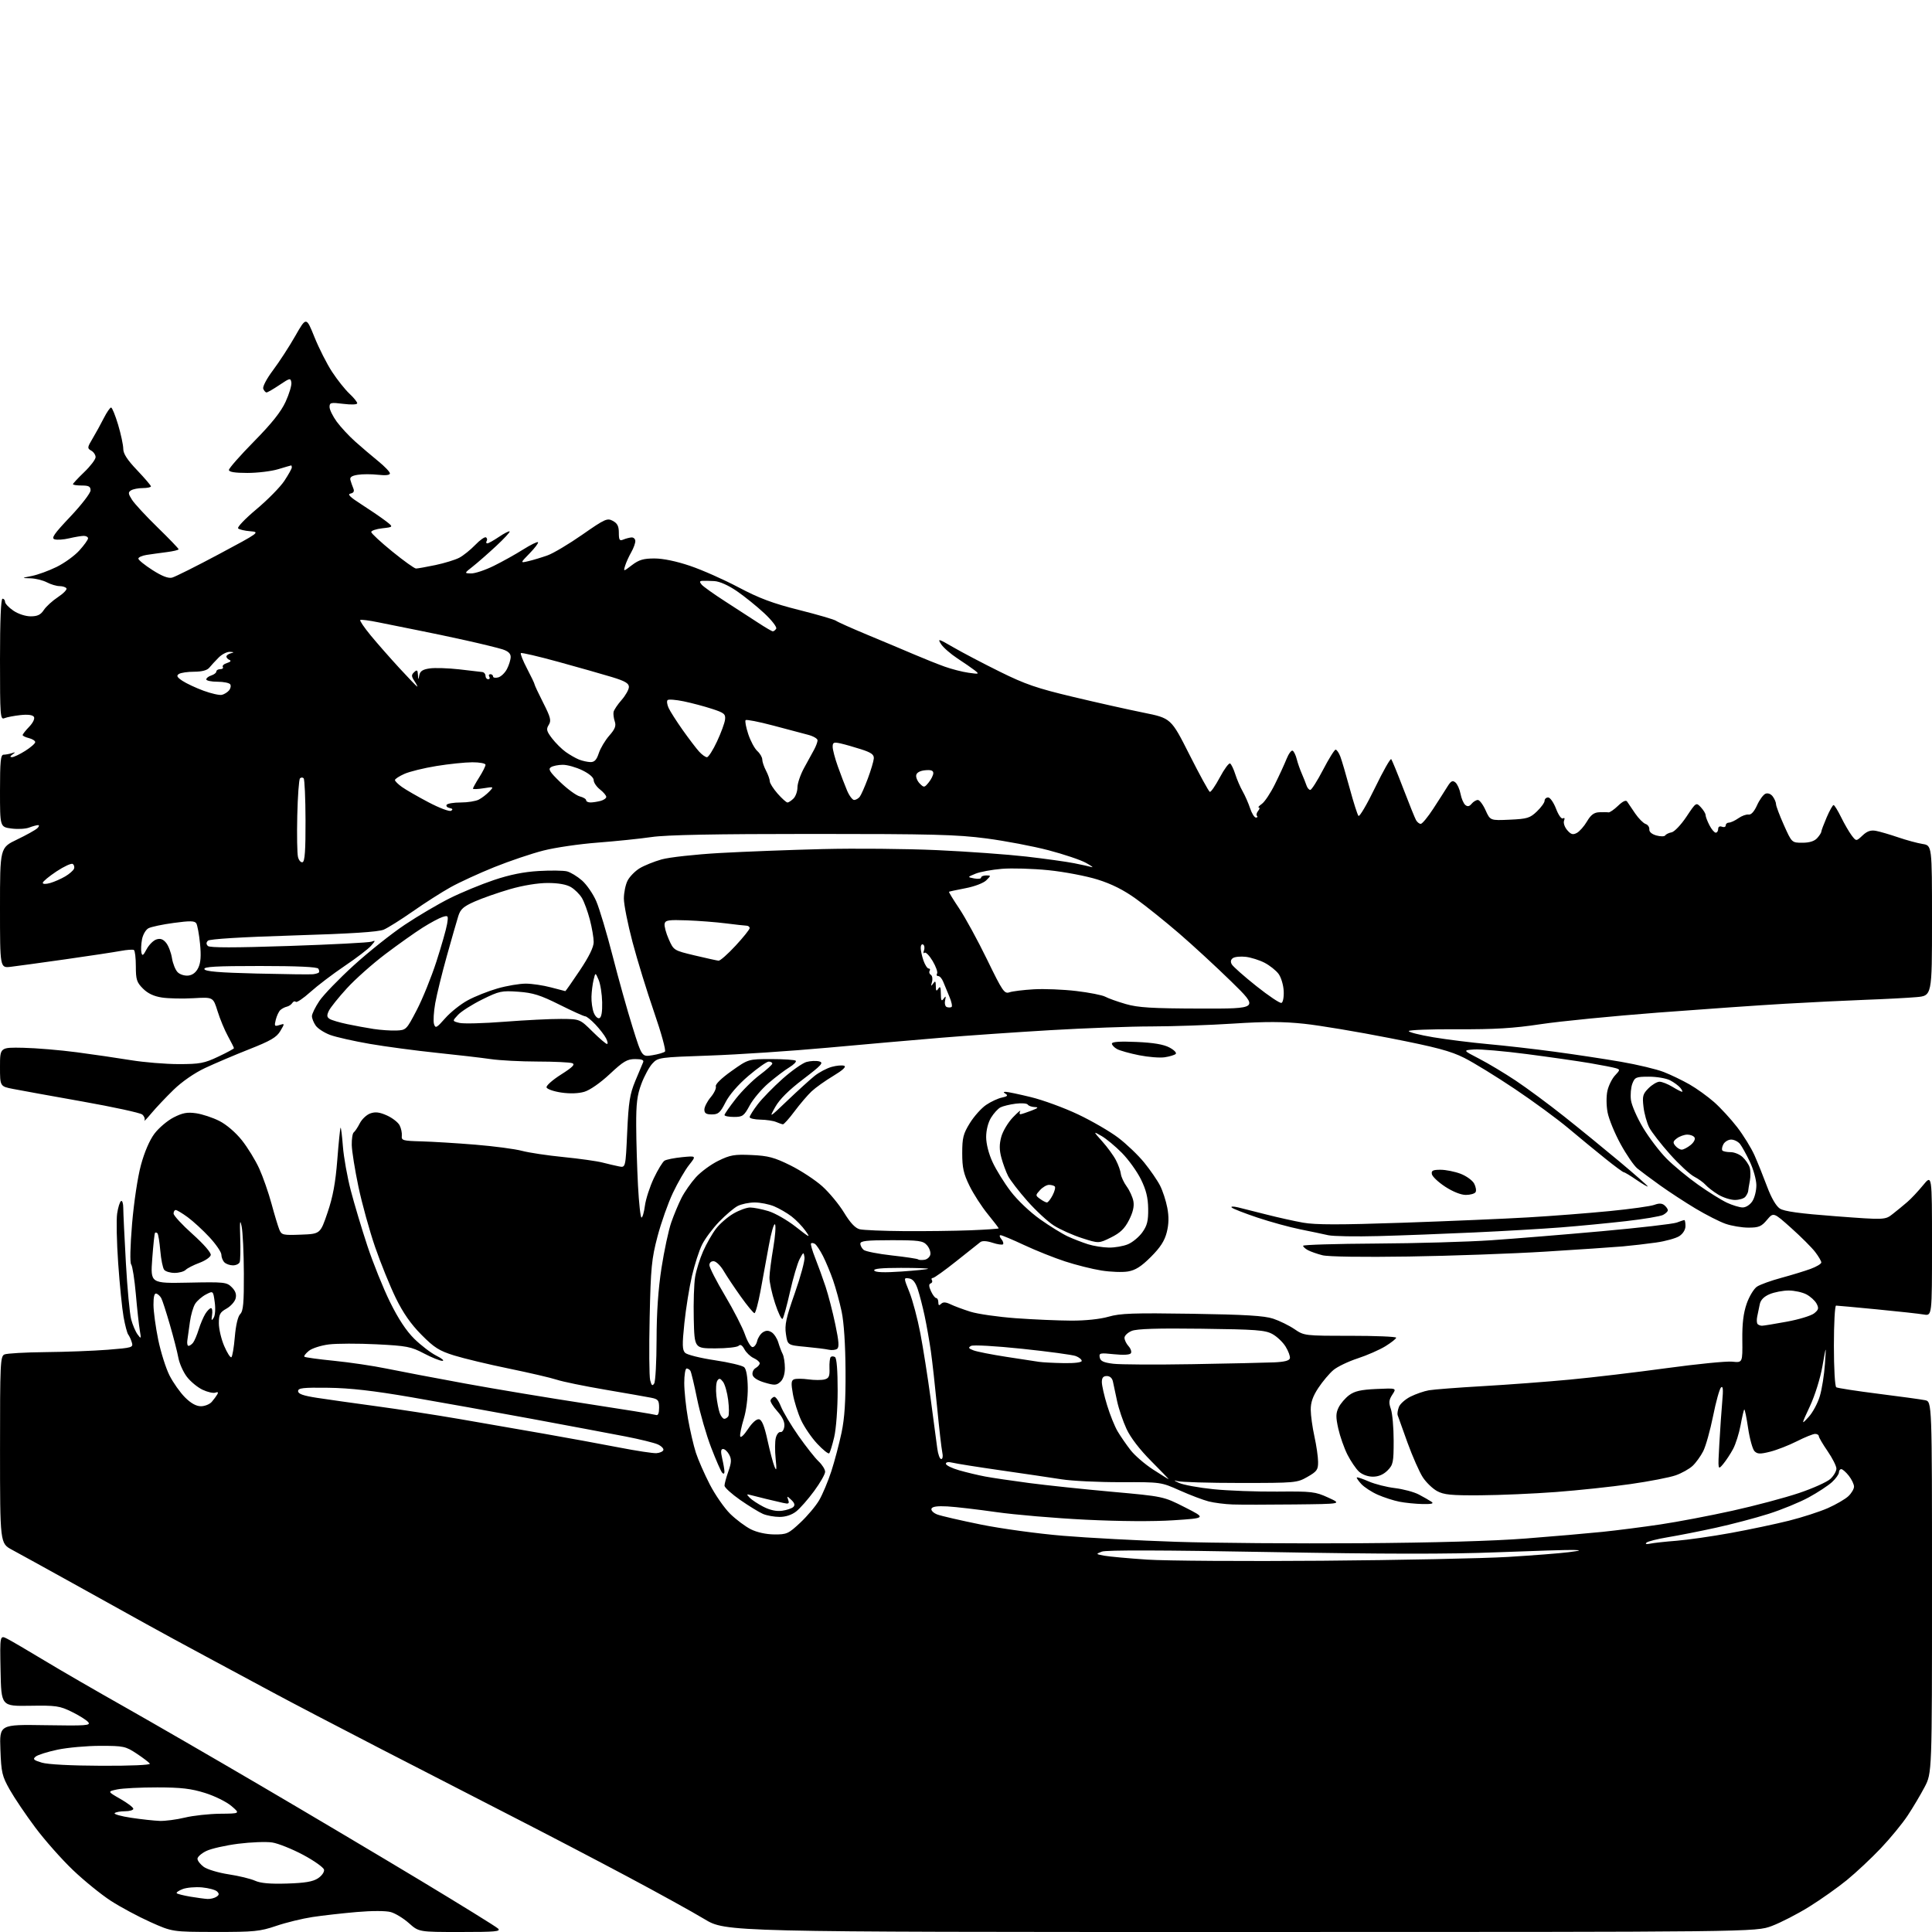 <?xml version="1.0" encoding="UTF-8" standalone="no"?>
<svg 
  version="1.1" 
  xmlns="http://www.w3.org/2000/svg" 
  xmlns:xlink="http://www.w3.org/1999/xlink" 
  xmlns:svg="http://www.w3.org/2000/svg"
  xmlns:rdf="http://www.w3.org/1999/02/22-rdf-syntax-ns#"
  xmlns:cc="http://creativecommons.org/ns#"
  xmlns:dc="http://purl.org/dc/elements/1.1/"
  viewBox="0 0 768 768"
  width="768"
  height="768"
>
<style>svg {background-color: white; }</style>"
<path stroke="none" fill="black" fill-rule="evenodd" d="M85.57,767.98C68.50,767.95 68.50,767.95 59.77,764.04C54.97,761.88 47.89,758.09 44.05,755.60C40.21,753.11 33.42,747.60 28.96,743.34C24.51,739.09 17.80,731.51 14.06,726.51C10.31,721.50 5.74,714.73 3.89,711.46C0.82,706.01 0.50,704.66 0.16,695.50C-0.21,685.50 -0.21,685.50 18.05,685.79C34.31,686.06 36.18,685.92 35.06,684.57C34.36,683.73 31.42,681.89 28.52,680.47C23.70,678.11 22.28,677.90 11.87,678.07C0.50,678.25 0.50,678.25 0.22,664.09C-0.06,649.92 -0.06,649.92 2.95,651.48C4.61,652.33 11.18,656.18 17.56,660.03C23.93,663.89 38.23,672.16 49.33,678.42C60.42,684.69 84.80,698.78 103.50,709.75C122.20,720.71 150.78,737.68 167.00,747.45C183.22,757.23 197.16,765.85 197.96,766.61C199.22,767.80 197.05,768.00 182.96,768.00C166.50,768.00 166.50,768.00 162.56,764.49C160.40,762.57 157.15,760.58 155.34,760.08C153.38,759.54 147.88,759.53 141.77,760.06C136.12,760.55 128.22,761.44 124.20,762.05C120.19,762.66 113.70,764.24 109.78,765.58C103.32,767.77 101.06,768.00 85.57,767.98zM493.23,768.00C288.50,768.00 288.50,768.00 280.00,762.86C275.32,760.04 261.60,752.46 249.50,746.02C237.40,739.57 217.38,729.12 205.00,722.78C192.62,716.44 168.55,704.06 151.50,695.27C134.45,686.48 115.10,676.36 108.50,672.80C101.90,669.23 89.97,662.82 82.00,658.55C74.03,654.28 63.23,648.41 58.00,645.50C52.77,642.60 39.73,635.36 29.00,629.41C18.27,623.46 7.37,617.45 4.76,616.05C0.02,613.50 0.02,613.50 0.01,576.36C0.00,541.95 0.13,539.16 1.75,538.42C2.71,537.99 10.02,537.57 18.00,537.49C25.98,537.42 37.12,536.99 42.78,536.55C52.62,535.77 53.02,535.65 52.40,533.62C52.05,532.45 51.40,531.05 50.97,530.50C50.54,529.95 49.71,526.80 49.12,523.50C48.53,520.20 47.57,510.60 46.98,502.16C46.39,493.72 46.20,484.83 46.57,482.40C46.93,479.97 47.63,477.73 48.12,477.43C48.60,477.13 49.00,478.37 49.00,480.19C49.00,482.01 49.47,491.82 50.04,502.00C50.61,512.17 51.56,522.29 52.14,524.47C52.72,526.65 53.87,529.35 54.70,530.47C56.11,532.37 56.16,532.27 55.57,528.82C55.22,526.79 54.51,520.33 54.00,514.45C53.48,508.58 52.65,503.26 52.15,502.64C51.61,501.95 51.75,495.50 52.50,486.50C53.22,477.98 54.73,467.89 56.02,463.15C57.42,457.96 59.46,453.23 61.40,450.65C63.12,448.37 66.55,445.46 69.01,444.20C72.59,442.37 74.41,442.03 77.97,442.54C80.43,442.90 84.58,444.27 87.20,445.60C90.02,447.03 93.67,450.16 96.14,453.26C98.43,456.14 101.54,461.20 103.04,464.50C104.54,467.80 106.74,474.10 107.93,478.50C109.12,482.90 110.52,487.53 111.04,488.79C111.93,490.94 112.48,491.07 119.66,490.79C127.32,490.50 127.32,490.50 130.21,482.00C132.34,475.75 133.36,470.21 134.08,461.06C134.61,454.21 135.20,448.47 135.38,448.28C135.56,448.10 135.98,451.45 136.31,455.73C136.64,460.00 138.05,467.88 139.44,473.23C140.84,478.59 143.80,488.49 146.03,495.23C148.26,501.98 152.30,512.00 155.00,517.50C158.32,524.24 161.48,529.04 164.71,532.22C167.35,534.81 171.30,537.83 173.50,538.93C175.70,540.02 176.76,540.94 175.85,540.96C174.94,540.98 171.66,539.66 168.54,538.02C163.38,535.31 161.72,534.99 149.65,534.38C142.38,534.02 133.86,534.04 130.74,534.43C127.61,534.82 124.03,535.97 122.78,536.98C121.52,538.00 120.72,539.05 121.00,539.32C121.28,539.59 126.58,540.32 132.80,540.94C139.01,541.56 148.41,542.95 153.68,544.04C158.94,545.12 172.98,547.79 184.88,549.97C196.77,552.15 218.43,555.75 233.00,557.97C247.57,560.19 260.06,562.22 260.75,562.47C261.59,562.79 262.00,561.85 262.00,559.59C262.00,556.64 261.63,556.18 258.83,555.62C257.08,555.27 248.87,553.83 240.58,552.42C232.28,551.01 223.63,549.23 221.35,548.47C219.06,547.71 210.51,545.72 202.35,544.04C194.18,542.37 184.35,540.01 180.50,538.81C174.55,536.95 172.60,535.71 167.50,530.56C163.32,526.34 160.23,521.91 157.33,515.97C155.04,511.28 151.34,502.16 149.11,495.71C146.89,489.26 143.91,478.49 142.49,471.78C141.08,465.07 139.88,457.60 139.83,455.18C139.78,452.76 140.14,450.49 140.62,450.14C141.10,449.79 142.19,448.16 143.03,446.51C143.87,444.87 145.76,443.10 147.23,442.59C149.22,441.89 150.90,442.10 153.83,443.42C156.00,444.40 158.26,446.17 158.86,447.35C159.46,448.53 159.85,450.40 159.73,451.50C159.52,453.34 160.15,453.52 167.50,453.71C171.90,453.83 181.57,454.42 189.00,455.03C196.43,455.64 204.75,456.74 207.50,457.48C210.25,458.21 217.68,459.33 224.00,459.95C230.32,460.58 237.30,461.56 239.50,462.13C241.70,462.70 244.67,463.39 246.09,463.67C248.68,464.18 248.68,464.18 249.32,450.03C249.87,438.02 250.36,434.95 252.54,429.69C253.96,426.29 255.36,422.94 255.66,422.25C256.05,421.38 255.09,421.00 252.48,421.00C249.31,421.00 247.81,421.88 242.39,426.96C238.63,430.47 234.48,433.36 232.26,434.01C229.89,434.70 226.50,434.81 223.08,434.30C220.10,433.86 217.48,432.94 217.26,432.27C217.03,431.60 219.62,429.30 223.00,427.16C227.62,424.23 228.73,423.11 227.49,422.63C226.58,422.29 220.36,421.99 213.67,421.98C206.98,421.97 198.57,421.53 195.00,421.00C191.43,420.48 181.75,419.35 173.50,418.50C165.25,417.64 153.32,416.05 147.00,414.96C140.68,413.87 133.59,412.27 131.25,411.41C128.91,410.54 126.32,408.87 125.50,407.69C124.67,406.52 124.00,404.82 124.00,403.93C124.00,403.03 125.33,400.32 126.95,397.90C128.58,395.48 134.73,389.11 140.63,383.74C146.53,378.37 155.67,371.10 160.93,367.59C166.19,364.08 174.23,359.34 178.80,357.07C183.36,354.79 191.24,351.54 196.30,349.84C202.62,347.71 208.20,346.58 214.15,346.24C218.91,345.96 223.96,346.03 225.38,346.38C226.80,346.74 229.49,348.37 231.36,350.01C233.22,351.65 235.77,355.35 237.02,358.24C238.27,361.13 241.20,370.93 243.53,380.00C245.85,389.07 249.42,401.82 251.46,408.32C255.16,420.15 255.16,420.15 259.33,419.47C261.62,419.10 263.87,418.44 264.33,418.02C264.79,417.59 262.85,410.55 260.02,402.37C257.19,394.19 253.33,381.65 251.44,374.50C249.55,367.35 248.00,359.57 248.00,357.20C248.00,354.84 248.66,351.62 249.48,350.05C250.29,348.48 252.42,346.29 254.23,345.18C256.03,344.08 259.98,342.48 263.00,341.63C266.02,340.78 276.38,339.64 286.00,339.09C295.62,338.55 314.07,337.84 327.00,337.52C339.93,337.20 360.40,337.39 372.50,337.94C384.60,338.49 400.57,339.65 408.00,340.50C415.43,341.36 423.96,342.54 426.97,343.14C429.99,343.74 433.14,344.43 433.97,344.68C434.81,344.92 433.79,344.17 431.70,343.01C429.62,341.85 422.91,339.59 416.81,337.99C410.70,336.39 399.58,334.27 392.10,333.29C380.44,331.75 370.60,331.50 323.00,331.50C284.19,331.50 264.94,331.87 259.00,332.74C254.32,333.42 244.65,334.41 237.50,334.96C230.35,335.50 220.69,336.91 216.04,338.10C211.38,339.28 202.61,342.24 196.54,344.68C190.47,347.12 182.62,350.73 179.09,352.70C175.57,354.66 168.84,358.96 164.15,362.25C159.46,365.53 154.24,368.81 152.56,369.54C150.41,370.46 139.68,371.16 116.61,371.86C96.04,372.49 83.33,373.27 82.66,373.94C81.93,374.67 81.92,375.32 82.64,376.04C83.36,376.76 93.21,376.76 114.77,376.04C131.86,375.47 146.67,374.70 147.67,374.33C149.34,373.72 149.33,373.86 147.50,375.96C146.40,377.22 141.68,380.84 137.00,383.99C132.32,387.15 126.20,391.80 123.39,394.33C120.57,396.87 117.96,398.63 117.58,398.25C117.20,397.87 116.57,398.07 116.19,398.70C115.80,399.33 114.82,399.99 114.01,400.17C113.21,400.35 112.05,400.95 111.44,401.51C110.83,402.07 110.02,403.79 109.63,405.34C108.99,407.90 109.12,408.10 111.08,407.47C113.23,406.79 113.23,406.80 111.42,409.87C109.95,412.35 107.58,413.74 99.05,417.10C93.25,419.39 85.35,422.75 81.50,424.56C77.27,426.55 72.32,429.98 69.00,433.21C65.97,436.16 62.01,440.35 60.19,442.53C58.37,444.71 57.13,445.99 57.43,445.36C57.73,444.74 57.33,443.69 56.54,443.03C55.75,442.37 45.06,440.05 32.80,437.87C20.53,435.69 8.14,433.45 5.25,432.88C0.00,431.86 0.00,431.86 0.00,424.09C0.00,416.32 0.00,416.32 9.25,416.51C14.34,416.62 23.90,417.42 30.50,418.29C37.10,419.16 46.77,420.58 52.00,421.43C57.23,422.29 65.78,422.99 71.00,423.00C79.45,423.00 81.19,422.67 86.75,420.04C90.19,418.42 93.00,416.90 93.00,416.67C93.00,416.44 91.92,414.28 90.60,411.88C89.27,409.47 87.42,404.99 86.47,401.92C84.74,396.35 84.74,396.35 76.94,396.80C72.65,397.05 67.01,396.93 64.41,396.54C61.17,396.05 58.78,394.93 56.84,392.99C54.35,390.50 54.00,389.41 54.00,384.14C54.00,380.83 53.66,377.90 53.23,377.64C52.81,377.38 50.45,377.55 47.98,378.01C45.52,378.47 35.62,379.97 26.00,381.34C16.38,382.70 6.59,384.05 4.25,384.32C0.00,384.81 0.00,384.81 0.00,360.90C0.00,336.98 0.00,336.98 6.75,333.74C10.46,331.96 14.09,329.94 14.82,329.25C15.55,328.56 15.69,328.00 15.14,328.00C14.58,328.00 12.97,328.44 11.55,328.98C10.14,329.52 6.96,329.68 4.49,329.34C0.00,328.73 0.00,328.73 0.00,314.36C0.00,302.63 0.26,300.00 1.42,300.00C2.20,300.00 3.66,299.73 4.67,299.41C6.19,298.91 6.25,298.99 5.00,299.89C3.95,300.65 3.88,300.97 4.77,300.98C5.47,300.99 7.83,299.87 10.02,298.49C12.21,297.11 14.00,295.54 14.00,295.01C14.00,294.47 12.87,293.76 11.50,293.41C10.12,293.07 9.00,292.52 9.00,292.20C9.00,291.87 10.17,290.38 11.61,288.89C13.13,287.30 13.91,285.66 13.48,284.97C13.00,284.19 11.11,283.94 8.12,284.26C5.58,284.54 2.71,285.09 1.75,285.49C0.11,286.17 0.00,284.68 0.00,262.11C0.00,246.70 0.36,238.00 1.00,238.00C1.55,238.00 2.00,238.56 2.01,239.25C2.01,239.94 3.50,241.51 5.32,242.75C7.22,244.05 10.14,245.00 12.20,245.00C14.91,245.00 16.17,244.39 17.41,242.50C18.31,241.12 20.83,238.82 23.01,237.38C25.19,235.94 26.72,234.36 26.42,233.88C26.13,233.40 24.90,233.00 23.69,232.99C22.49,232.99 20.21,232.32 18.64,231.49C17.06,230.67 14.14,229.95 12.14,229.89C8.50,229.78 8.50,229.78 12.68,228.95C14.98,228.50 19.40,226.89 22.49,225.37C25.58,223.86 29.66,220.91 31.55,218.81C33.45,216.71 35.00,214.55 35.00,214.00C35.00,213.45 34.21,213.01 33.25,213.02C32.29,213.04 29.70,213.47 27.50,213.99C25.30,214.51 22.70,214.69 21.72,214.39C20.27,213.95 21.44,212.25 27.97,205.36C32.38,200.69 36.00,196.00 36.00,194.93C36.00,193.39 35.29,193.00 32.50,193.00C30.57,193.00 29.00,192.77 29.00,192.48C29.00,192.20 31.02,190.03 33.50,187.65C35.97,185.28 38.00,182.61 38.00,181.72C38.00,180.83 37.22,179.66 36.26,179.13C34.64,178.22 34.67,177.89 36.80,174.33C38.06,172.22 40.06,168.59 41.24,166.25C42.43,163.91 43.74,162.00 44.16,162.00C44.57,162.00 45.83,165.09 46.96,168.86C48.08,172.63 49.00,176.94 49.00,178.43C49.00,180.36 50.60,182.82 54.50,186.91C57.52,190.09 60.00,192.98 60.00,193.34C60.00,193.70 58.54,194.01 56.75,194.02C54.96,194.02 52.86,194.44 52.08,194.93C50.88,195.69 50.93,196.26 52.47,198.66C53.46,200.22 58.04,205.17 62.64,209.65C67.24,214.13 71.00,218.04 71.00,218.34C71.00,218.64 68.86,219.15 66.25,219.48C63.64,219.82 60.04,220.31 58.25,220.59C56.46,220.87 55.00,221.53 55.00,222.06C55.00,222.59 57.51,224.63 60.59,226.60C64.38,229.03 66.89,229.99 68.39,229.62C69.61,229.31 78.01,225.11 87.05,220.28C103.13,211.70 103.41,211.49 99.50,211.18C97.30,211.01 95.12,210.50 94.66,210.04C94.20,209.59 97.47,206.17 101.94,202.43C106.40,198.69 111.39,193.62 113.03,191.15C114.66,188.68 116.00,186.28 116.00,185.83C116.00,185.37 115.89,185.00 115.75,185.01C115.61,185.02 113.29,185.69 110.59,186.51C107.89,187.33 102.38,188.00 98.34,188.00C93.32,188.00 91.00,187.62 91.00,186.81C91.00,186.15 95.49,181.05 100.98,175.47C108.04,168.30 111.72,163.67 113.55,159.67C114.97,156.56 116.00,153.12 115.82,152.04C115.52,150.19 115.23,150.25 111.10,153.03C108.68,154.66 106.36,156.00 105.96,156.00C105.55,156.00 104.96,155.34 104.65,154.54C104.33,153.71 106.01,150.52 108.55,147.14C111.00,143.88 114.97,137.77 117.37,133.56C121.74,125.90 121.74,125.90 125.00,134.00C126.80,138.46 129.94,144.67 132.00,147.80C134.05,150.94 137.14,154.82 138.86,156.44C140.59,158.05 142.00,159.79 142.00,160.30C142.00,160.84 139.71,160.94 136.50,160.54C131.50,159.92 131.00,160.03 131.00,161.78C131.00,162.84 132.28,165.45 133.84,167.60C135.41,169.74 138.70,173.30 141.17,175.50C143.63,177.70 147.75,181.21 150.32,183.30C152.90,185.39 155.00,187.59 155.00,188.18C155.00,188.88 153.32,189.07 150.28,188.73C147.69,188.44 144.05,188.44 142.20,188.74C139.72,189.14 138.96,189.71 139.31,190.89C139.56,191.78 140.08,193.25 140.46,194.16C140.93,195.31 140.58,195.94 139.32,196.20C138.00,196.46 139.14,197.61 143.50,200.39C146.80,202.50 151.07,205.41 153.00,206.86C156.50,209.50 156.50,209.50 152.00,210.00C149.53,210.28 147.53,210.95 147.57,211.50C147.62,212.05 151.38,215.54 155.95,219.25C160.51,222.96 164.75,226.00 165.37,226.00C165.99,226.00 169.45,225.38 173.05,224.63C176.65,223.88 180.92,222.56 182.55,221.72C184.17,220.87 187.03,218.57 188.91,216.62C190.78,214.67 192.70,213.32 193.17,213.61C193.65,213.90 193.77,214.56 193.46,215.07C193.14,215.58 193.25,216.00 193.71,216.00C194.16,216.00 196.25,214.83 198.35,213.41C200.44,211.99 202.35,211.02 202.59,211.25C202.82,211.49 200.39,214.12 197.19,217.09C193.98,220.07 189.82,223.71 187.93,225.20C184.50,227.89 184.50,227.89 187.29,227.95C188.83,227.98 192.88,226.62 196.29,224.94C199.71,223.25 204.94,220.34 207.93,218.45C210.92,216.57 213.59,215.26 213.87,215.53C214.14,215.81 212.65,217.79 210.56,219.94C206.74,223.85 206.74,223.85 210.12,223.05C211.98,222.61 215.36,221.59 217.63,220.78C219.90,219.98 226.13,216.27 231.48,212.54C240.47,206.27 241.37,205.86 243.60,207.05C245.42,208.03 246.00,209.17 246.00,211.78C246.00,214.66 246.28,215.10 247.75,214.50C248.71,214.10 250.16,213.72 250.98,213.64C251.79,213.56 252.50,214.18 252.55,215.00C252.60,215.82 251.88,217.85 250.94,219.50C250.00,221.15 248.90,223.57 248.50,224.88C247.78,227.27 247.78,227.27 251.23,224.63C253.99,222.53 255.79,222.00 260.16,222.00C263.57,222.00 268.89,223.10 274.31,224.94C279.09,226.55 287.77,230.40 293.60,233.49C301.84,237.85 307.22,239.86 317.69,242.49C325.10,244.36 331.69,246.28 332.33,246.77C332.97,247.25 338.68,249.80 345.00,252.43C351.32,255.05 359.65,258.55 363.50,260.20C367.35,261.85 372.75,264.00 375.50,264.99C378.25,265.98 382.52,267.08 385.00,267.43C389.22,268.03 389.37,267.97 387.50,266.50C386.40,265.64 383.29,263.49 380.58,261.72C377.88,259.95 374.95,257.39 374.08,256.03C372.62,253.75 373.00,253.85 379.00,257.33C382.57,259.40 390.88,263.77 397.47,267.02C407.48,271.98 412.21,273.61 426.47,277.00C435.83,279.24 448.45,282.06 454.50,283.28C465.50,285.50 465.50,285.50 472.83,300.00C476.86,307.98 480.50,314.63 480.92,314.78C481.34,314.94 483.14,312.34 484.91,309.01C486.68,305.69 488.52,303.20 488.99,303.50C489.47,303.79 490.39,305.71 491.04,307.76C491.69,309.82 493.01,312.89 493.98,314.58C494.94,316.28 496.28,319.31 496.94,321.33C497.61,323.35 498.65,325.00 499.24,325.00C499.84,325.00 500.04,324.70 499.68,324.34C499.31,323.98 499.52,323.08 500.13,322.34C500.74,321.60 500.86,321.00 500.40,321.00C499.94,321.00 500.47,320.36 501.59,319.57C502.71,318.79 505.04,315.30 506.76,311.82C508.49,308.35 510.59,303.78 511.43,301.68C512.27,299.58 513.37,298.11 513.87,298.42C514.37,298.73 515.09,300.22 515.47,301.74C515.84,303.26 516.75,305.85 517.47,307.50C518.19,309.15 519.04,311.29 519.36,312.25C519.68,313.21 520.35,314.00 520.86,314.00C521.36,314.00 523.65,310.40 525.94,306.00C528.23,301.60 530.47,298.00 530.93,298.00C531.38,298.00 532.23,299.24 532.81,300.75C533.38,302.26 535.07,308.00 536.56,313.50C538.05,319.00 539.61,323.88 540.02,324.33C540.43,324.79 543.40,319.74 546.61,313.11C549.82,306.48 552.72,301.38 553.04,301.78C553.36,302.17 555.52,307.45 557.84,313.50C560.16,319.55 562.43,325.18 562.89,326.00C563.35,326.82 564.19,327.50 564.77,327.50C565.35,327.50 567.58,324.80 569.73,321.50C571.88,318.20 574.42,314.23 575.38,312.68C576.78,310.43 577.42,310.10 578.54,311.03C579.31,311.68 580.23,313.71 580.58,315.56C580.93,317.41 581.78,319.40 582.47,319.98C583.38,320.73 584.09,320.60 584.99,319.51C585.68,318.68 586.80,318.00 587.47,318.00C588.14,318.00 589.53,319.84 590.54,322.10C592.39,326.19 592.39,326.19 600.13,325.84C607.10,325.53 608.19,325.19 610.94,322.56C612.62,320.95 614.00,319.04 614.00,318.31C614.00,317.59 614.64,317.00 615.42,317.00C616.20,317.00 617.60,319.02 618.55,321.48C619.52,324.04 620.70,325.68 621.30,325.32C621.93,324.93 622.10,325.30 621.73,326.25C621.40,327.13 621.96,328.80 622.99,329.99C624.49,331.72 625.25,331.94 626.82,331.10C627.89,330.52 629.71,328.47 630.85,326.53C632.39,323.91 633.65,322.97 635.72,322.88C637.25,322.82 638.90,322.84 639.39,322.93C639.89,323.02 641.60,321.85 643.19,320.32C645.06,318.52 646.34,317.92 646.80,318.63C647.18,319.23 648.62,321.36 650.00,323.36C651.38,325.36 653.24,327.24 654.13,327.53C655.03,327.82 655.71,328.79 655.63,329.68C655.55,330.69 656.63,331.62 658.46,332.12C660.09,332.57 661.66,332.55 661.96,332.09C662.26,331.62 663.40,331.06 664.50,330.86C665.60,330.65 668.24,327.87 670.37,324.68C674.21,318.91 674.24,318.89 676.12,320.90C677.15,322.01 678.00,323.41 678.00,324.01C678.00,324.61 678.69,326.43 679.53,328.05C680.36,329.67 681.49,331.00 682.03,331.00C682.56,331.00 683.00,330.34 683.00,329.53C683.00,328.64 683.59,328.29 684.50,328.64C685.33,328.95 686.00,328.72 686.00,328.11C686.00,327.50 686.57,327.00 687.28,327.00C687.98,327.00 689.67,326.22 691.03,325.27C692.39,324.31 694.21,323.65 695.08,323.80C696.09,323.97 697.32,322.62 698.46,320.09C699.44,317.91 700.97,315.84 701.85,315.50C702.78,315.15 703.98,315.61 704.72,316.64C705.43,317.60 706.00,318.97 706.00,319.68C706.00,320.40 707.41,324.14 709.13,327.99C712.27,335.00 712.27,335.00 716.48,335.00C719.29,335.00 721.24,334.39 722.35,333.17C723.26,332.17 724.00,331.01 724.00,330.61C724.00,330.20 724.96,327.65 726.12,324.94C727.29,322.22 728.53,320.01 728.87,320.02C729.22,320.02 730.56,322.19 731.85,324.82C733.14,327.46 735.03,330.71 736.03,332.05C737.87,334.47 737.87,334.47 740.38,332.12C742.21,330.39 743.64,329.90 745.69,330.27C747.24,330.56 751.20,331.71 754.50,332.84C757.80,333.97 762.19,335.16 764.25,335.49C768.00,336.09 768.00,336.09 768.00,365.97C768.00,395.84 768.00,395.84 761.75,396.38C758.31,396.68 749.20,397.16 741.50,397.44C733.80,397.73 719.40,398.43 709.50,399.01C699.60,399.58 676.88,401.17 659.00,402.53C641.12,403.90 620.20,405.96 612.50,407.12C601.68,408.76 594.13,409.22 579.25,409.14C568.66,409.09 560.00,409.42 560.00,409.87C560.00,410.32 564.39,411.43 569.75,412.33C575.11,413.23 584.90,414.45 591.50,415.05C598.10,415.64 610.02,417.00 618.00,418.08C625.98,419.15 637.85,420.95 644.39,422.08C650.92,423.21 658.57,425.04 661.39,426.15C664.20,427.25 668.79,429.46 671.59,431.06C674.38,432.65 678.78,435.82 681.36,438.08C683.93,440.35 688.08,444.86 690.57,448.09C693.06,451.33 696.15,456.35 697.44,459.24C698.72,462.13 700.97,467.73 702.44,471.67C704.11,476.15 706.02,479.44 707.51,480.42C709.24,481.55 715.42,482.40 729.63,483.47C749.36,484.96 749.36,484.96 752.43,482.54C754.12,481.22 756.71,479.09 758.19,477.81C759.68,476.54 762.49,473.54 764.44,471.16C768.00,466.81 768.00,466.81 768.00,494.95C768.00,523.09 768.00,523.09 764.75,522.54C762.96,522.23 754.57,521.31 746.11,520.49C737.65,519.67 730.33,519.00 729.86,519.00C729.39,519.00 729.00,526.17 729.00,534.94C729.00,543.96 729.41,551.14 729.95,551.47C730.48,551.79 738.01,552.95 746.70,554.05C755.39,555.14 763.74,556.29 765.25,556.60C768.00,557.16 768.00,557.16 768.00,630.98C768.00,704.80 768.00,704.80 765.05,710.40C763.43,713.48 760.40,718.59 758.30,721.75C756.21,724.91 751.42,730.74 747.66,734.71C743.90,738.67 737.83,744.36 734.16,747.36C730.50,750.35 723.72,755.14 719.11,758.00C714.50,760.86 707.85,764.28 704.34,765.60C697.95,768.00 697.95,768.00 493.23,768.00zM82.50,754.87C83.60,754.92 85.17,754.55 85.99,754.03C87.14,753.30 87.21,752.81 86.30,751.90C85.65,751.25 82.95,750.52 80.31,750.27C77.66,750.03 74.20,750.33 72.61,750.94C71.02,751.55 69.97,752.30 70.26,752.60C70.56,752.89 72.99,753.50 75.65,753.95C78.32,754.40 81.40,754.81 82.50,754.87zM114.09,748.74C121.23,748.52 124.37,747.99 126.40,746.66C127.92,745.66 128.98,744.15 128.81,743.24C128.63,742.34 124.89,739.68 120.50,737.33C116.10,734.99 110.56,732.77 108.19,732.41C105.82,732.05 99.74,732.28 94.69,732.92C89.63,733.57 83.92,734.86 82.00,735.80C80.08,736.73 78.50,738.13 78.50,738.89C78.50,739.66 79.62,741.11 81.00,742.12C82.38,743.12 86.81,744.45 90.86,745.07C94.91,745.68 99.63,746.83 101.36,747.61C103.56,748.61 107.37,748.95 114.09,748.74zM63.50,723.84C65.70,723.91 70.20,723.32 73.50,722.52C76.80,721.72 83.10,721.04 87.50,720.99C95.50,720.92 95.50,720.92 92.00,717.92C90.08,716.27 85.35,713.93 81.50,712.73C75.94,710.99 72.02,710.53 62.50,710.52C55.90,710.51 48.74,710.87 46.59,711.32C42.69,712.15 42.69,712.15 47.84,715.10C50.68,716.72 53.00,718.48 53.00,719.02C53.00,719.56 51.50,720.00 49.67,720.00C47.83,720.00 46.00,720.34 45.58,720.75C45.17,721.16 48.13,722.00 52.16,722.60C56.20,723.21 61.30,723.76 63.50,723.84zM40.31,701.92C51.92,701.97 59.89,701.62 59.56,701.09C59.25,700.59 56.90,698.79 54.33,697.09C49.91,694.17 49.13,694.00 39.89,694.00C34.52,694.00 26.87,694.69 22.89,695.52C18.91,696.36 14.99,697.60 14.18,698.27C12.94,699.30 13.33,699.68 16.60,700.67C18.98,701.39 28.22,701.88 40.31,701.92zM525.50,620.42C556.30,620.18 589.60,619.49 599.50,618.90C609.40,618.30 620.20,617.46 623.50,617.03C628.48,616.39 628.82,616.23 625.50,616.13C623.30,616.07 609.58,616.49 595.00,617.06C575.99,617.82 550.40,617.79 504.50,616.96C462.17,616.19 439.65,616.13 438.00,616.79C435.53,617.76 435.54,617.78 439.00,618.42C440.93,618.77 448.57,619.47 456.00,619.97C463.43,620.46 494.70,620.67 525.50,620.42zM540.50,613.46C569.99,613.26 593.68,612.58 606.50,611.58C617.50,610.73 631.23,609.53 637.00,608.94C642.77,608.34 653.15,607.01 660.06,605.98C666.96,604.95 679.87,602.49 688.75,600.52C697.63,598.56 709.48,595.40 715.08,593.52C720.68,591.64 726.33,589.10 727.63,587.87C728.94,586.65 730.00,584.82 730.00,583.80C730.00,582.78 728.42,579.66 726.50,576.86C724.58,574.07 723.00,571.38 723.00,570.89C723.00,570.40 722.34,570.00 721.53,570.00C720.72,570.00 717.46,571.32 714.28,572.93C711.10,574.54 706.33,576.40 703.67,577.07C699.69,578.07 698.60,578.03 697.45,576.88C696.69,576.12 695.54,571.99 694.90,567.71C694.27,563.42 693.58,560.09 693.37,560.30C693.16,560.50 692.50,563.32 691.91,566.56C691.31,569.79 689.97,574.03 688.94,575.97C687.91,577.91 686.12,580.62 684.97,582.00C682.87,584.50 682.87,584.50 683.46,574.00C683.78,568.23 684.31,560.58 684.63,557.00C685.06,552.33 684.92,550.79 684.13,551.53C683.54,552.09 682.11,557.22 680.97,562.93C679.82,568.63 678.06,574.92 677.04,576.90C676.03,578.88 674.13,581.50 672.82,582.72C671.51,583.94 668.50,585.62 666.12,586.46C663.74,587.30 655.65,588.87 648.15,589.94C640.64,591.02 627.30,592.44 618.50,593.10C609.70,593.76 596.20,594.35 588.50,594.40C576.84,594.48 573.96,594.20 571.25,592.72C569.46,591.74 566.90,589.27 565.57,587.22C564.24,585.17 561.51,579.00 559.51,573.50C557.51,568.00 555.74,563.05 555.57,562.50C555.40,561.95 555.63,560.51 556.08,559.30C556.53,558.08 558.61,556.23 560.70,555.18C562.79,554.13 566.08,553.00 568.00,552.66C569.92,552.32 579.60,551.58 589.50,551.01C599.40,550.44 614.92,549.28 624.00,548.42C633.08,547.57 650.40,545.52 662.50,543.86C674.60,542.21 686.34,541.04 688.60,541.28C692.70,541.72 692.70,541.72 692.60,532.61C692.53,526.13 693.03,521.97 694.34,518.21C695.36,515.30 697.21,512.25 698.46,511.44C699.71,510.62 704.05,509.05 708.11,507.96C712.18,506.86 717.41,505.26 719.75,504.40C722.09,503.54 724.00,502.39 724.00,501.85C724.00,501.31 722.90,499.43 721.56,497.68C720.22,495.93 715.95,491.66 712.06,488.18C704.99,481.86 704.99,481.86 702.40,484.93C700.18,487.57 699.15,488.00 695.04,488.00C692.40,488.00 688.30,487.31 685.91,486.47C683.52,485.63 678.18,482.91 674.03,480.43C669.89,477.95 663.54,473.80 659.92,471.21C656.31,468.62 652.24,465.60 650.89,464.50C649.53,463.40 646.52,459.01 644.19,454.75C641.86,450.49 639.54,444.84 639.04,442.19C638.52,439.45 638.49,435.76 638.98,433.59C639.45,431.51 640.81,428.77 642.00,427.50C644.05,425.32 644.06,425.16 642.34,424.63C641.33,424.32 636.67,423.41 632.00,422.61C627.33,421.82 616.06,420.20 606.97,419.02C597.87,417.83 588.42,417.01 585.97,417.18C581.50,417.50 581.50,417.50 588.00,420.86C591.58,422.71 598.10,426.62 602.50,429.55C606.90,432.48 615.51,438.84 621.62,443.69C627.74,448.54 637.75,456.70 643.87,461.82C649.99,466.95 655.00,471.36 655.00,471.62C655.00,471.88 653.01,470.72 650.57,469.05C648.13,467.37 645.86,466.00 645.52,466.00C645.17,466.00 641.88,463.58 638.20,460.62C634.51,457.67 627.90,452.23 623.50,448.53C619.10,444.84 609.50,437.79 602.17,432.88C594.84,427.96 585.80,422.41 582.09,420.54C576.65,417.80 570.90,416.27 552.42,412.65C539.81,410.17 524.53,407.61 518.46,406.97C510.15,406.08 503.18,406.06 490.31,406.89C480.90,407.50 466.29,408.01 457.85,408.02C449.41,408.02 431.25,408.70 417.50,409.51C403.75,410.32 384.18,411.68 374.00,412.53C363.82,413.37 343.57,415.15 329.00,416.48C314.43,417.81 293.30,419.21 282.06,419.60C262.05,420.29 261.58,420.35 259.34,422.77C258.08,424.12 256.11,427.76 254.96,430.84C253.27,435.34 252.86,438.65 252.90,447.48C252.92,453.54 253.25,464.24 253.61,471.25C253.98,478.26 254.61,484.00 255.01,484.00C255.41,484.00 256.03,481.86 256.37,479.25C256.72,476.64 258.31,471.74 259.90,468.37C261.50,465.00 263.41,461.86 264.15,461.39C264.89,460.93 268.05,460.30 271.16,459.99C276.82,459.44 276.82,459.44 273.91,463.11C272.31,465.13 269.43,470.10 267.51,474.15C265.58,478.20 262.82,486.01 261.37,491.51C259.02,500.44 258.69,503.86 258.25,523.71C257.98,535.92 258.07,547.15 258.45,548.66C258.99,550.80 259.34,551.08 260.05,549.95C260.56,549.15 260.98,541.30 261.00,532.50C261.01,521.73 261.66,512.41 262.96,504.00C264.03,497.12 265.77,489.00 266.83,485.95C267.89,482.90 269.73,478.49 270.92,476.16C272.11,473.82 274.68,470.14 276.63,467.98C278.58,465.83 282.60,462.87 285.57,461.42C290.29,459.11 291.93,458.83 298.78,459.14C305.39,459.44 307.78,460.08 314.20,463.25C318.37,465.32 324.07,469.06 326.86,471.56C329.65,474.07 333.55,478.79 335.54,482.06C337.97,486.07 339.98,488.21 341.71,488.64C343.12,489.00 351.07,489.33 359.39,489.39C367.70,489.45 379.56,489.30 385.75,489.06C391.94,488.81 397.00,488.47 397.00,488.29C397.00,488.12 395.04,485.56 392.64,482.61C390.24,479.67 386.97,474.61 385.39,471.38C383.03,466.58 382.50,464.20 382.50,458.43C382.50,452.30 382.90,450.70 385.53,446.45C387.20,443.75 390.12,440.48 392.03,439.20C393.94,437.91 396.77,436.60 398.33,436.29C400.36,435.88 400.78,435.48 399.83,434.87C398.78,434.21 398.77,434.03 399.79,434.02C400.49,434.01 404.99,434.95 409.79,436.12C414.58,437.28 423.00,440.37 428.50,442.97C434.00,445.57 441.20,449.75 444.50,452.25C447.80,454.75 452.46,459.21 454.85,462.15C457.24,465.09 460.07,469.20 461.13,471.27C462.19,473.34 463.49,477.32 464.02,480.11C464.69,483.65 464.63,486.59 463.81,489.84C462.95,493.25 461.27,495.86 457.50,499.63C453.67,503.46 451.36,504.93 448.39,505.43C446.21,505.80 441.46,505.63 437.84,505.05C434.23,504.48 427.72,502.85 423.38,501.43C419.05,500.02 411.73,497.09 407.11,494.93C402.50,492.77 398.28,491.00 397.74,491.00C397.20,491.00 397.32,491.69 398.02,492.52C398.72,493.36 399.03,494.31 398.71,494.62C398.39,494.94 396.51,494.66 394.53,494.01C392.28,493.27 390.47,493.17 389.71,493.75C389.05,494.25 384.74,497.67 380.15,501.34C375.56,505.00 371.37,508.00 370.84,508.00C370.31,508.00 370.14,508.41 370.45,508.91C370.76,509.42 370.52,509.99 369.93,510.19C369.17,510.44 369.21,511.37 370.08,513.28C370.76,514.77 371.70,516.00 372.16,516.00C372.62,516.00 373.00,516.76 373.00,517.70C373.00,518.93 373.30,519.10 374.10,518.30C374.89,517.51 375.92,517.56 377.85,518.48C379.31,519.19 382.86,520.51 385.74,521.42C388.62,522.33 396.72,523.49 403.74,524.01C410.76,524.52 420.71,524.95 425.85,524.97C431.52,524.99 437.34,524.37 440.67,523.41C445.27,522.07 450.57,521.88 473.82,522.24C494.98,522.57 502.58,523.03 506.09,524.19C508.61,525.02 512.43,526.90 514.57,528.35C518.43,530.98 518.62,531.00 536.73,531.00C546.78,531.00 555.00,531.34 555.00,531.75C555.00,532.16 553.08,533.68 550.75,535.13C548.41,536.57 543.45,538.75 539.72,539.97C535.99,541.19 531.63,543.28 530.05,544.61C528.46,545.95 525.77,549.14 524.08,551.69C521.87,555.02 521.01,557.50 521.04,560.42C521.05,562.66 521.71,567.42 522.50,571.00C523.29,574.58 523.95,579.10 523.96,581.07C524.00,584.23 523.52,584.91 519.75,587.07C515.59,589.45 515.01,589.50 493.00,589.50C480.62,589.50 469.38,589.17 468.00,588.76C466.38,588.28 466.61,588.53 468.63,589.46C470.35,590.26 476.52,591.39 482.34,591.98C488.16,592.58 499.57,593.00 507.71,592.93C521.55,592.80 522.85,592.96 528.00,595.32C533.50,597.84 533.50,597.84 514.50,598.04C504.05,598.16 493.02,598.16 490.00,598.05C486.98,597.95 482.70,597.40 480.50,596.85C478.30,596.29 473.12,594.33 469.00,592.49C461.50,589.14 461.50,589.14 445.50,589.19C436.70,589.21 426.12,588.70 422.00,588.05C417.88,587.40 407.02,585.80 397.89,584.49C388.75,583.18 380.09,581.81 378.64,581.44C377.01,581.04 376.00,581.20 376.00,581.86C376.00,582.46 378.36,583.63 381.25,584.46C384.14,585.29 388.81,586.41 391.63,586.94C394.45,587.47 402.33,588.63 409.13,589.53C415.93,590.42 430.73,591.99 442.00,593.00C462.50,594.85 462.50,594.85 471.00,599.17C479.50,603.48 479.50,603.48 466.50,604.33C458.45,604.86 445.12,604.77 431.50,604.10C419.40,603.50 403.43,602.14 396.00,601.08C388.57,600.02 379.85,599.00 376.60,598.82C372.56,598.60 370.57,598.89 370.27,599.74C370.03,600.43 371.07,601.45 372.57,602.03C374.07,602.60 381.87,604.40 389.90,606.03C397.93,607.66 412.60,609.67 422.50,610.49C432.40,611.32 452.65,612.40 467.50,612.89C482.35,613.38 515.20,613.63 540.50,613.46zM656.00,613.62C657.38,613.33 662.10,612.81 666.50,612.47C670.90,612.12 680.58,610.73 688.00,609.38C695.42,608.03 705.83,605.83 711.13,604.50C716.43,603.17 723.40,600.91 726.62,599.49C729.84,598.06 733.50,595.94 734.74,594.77C735.98,593.61 737.00,591.89 737.00,590.96C737.00,590.03 736.07,588.08 734.93,586.63C733.79,585.19 732.44,584.00 731.93,584.00C731.42,584.00 731.00,584.59 731.00,585.31C731.00,586.04 729.76,587.77 728.25,589.16C726.74,590.55 722.58,593.28 719.00,595.23C715.42,597.18 708.23,600.14 703.00,601.79C697.77,603.45 688.33,605.94 682.00,607.32C675.67,608.71 667.12,610.39 663.00,611.07C658.88,611.75 655.05,612.72 654.50,613.22C653.88,613.79 654.45,613.94 656.00,613.62zM307.79,609.96C312.74,610.00 313.41,609.70 318.13,605.28C320.90,602.69 324.28,598.68 325.63,596.37C326.98,594.06 329.16,588.87 330.47,584.84C331.78,580.80 333.60,573.90 334.53,569.50C335.75,563.69 336.19,556.94 336.11,544.85C336.05,534.44 335.47,525.64 334.56,521.35C333.76,517.58 332.23,512.00 331.17,508.95C330.11,505.90 328.30,501.54 327.14,499.27C325.98,497.00 324.54,494.84 323.95,494.47C323.35,494.10 322.66,494.01 322.40,494.27C322.14,494.53 322.89,497.16 324.07,500.12C325.24,503.08 327.10,508.20 328.19,511.50C329.28,514.80 331.02,521.53 332.05,526.46C333.50,533.39 333.65,535.61 332.72,536.22C332.05,536.66 330.56,536.80 329.41,536.53C328.27,536.26 324.12,535.75 320.21,535.38C313.08,534.72 313.08,534.72 312.42,530.32C311.87,526.65 312.47,523.90 315.96,514.01C318.26,507.46 319.99,501.07 319.80,499.80C319.46,497.59 319.38,497.62 317.87,500.50C317.00,502.15 315.28,508.00 314.04,513.50C312.81,519.00 311.48,523.84 311.08,524.26C310.69,524.68 309.34,521.89 308.09,518.05C306.83,514.22 305.83,509.60 305.87,507.79C305.91,505.98 306.59,500.68 307.39,496.00C308.18,491.32 308.49,487.13 308.06,486.69C307.63,486.24 306.53,490.07 305.61,495.19C304.70,500.31 303.21,508.44 302.30,513.25C301.40,518.06 300.33,522.00 299.92,522.00C299.51,522.00 297.07,519.05 294.50,515.45C291.93,511.85 288.85,507.23 287.66,505.20C286.47,503.16 284.71,501.44 283.75,501.36C282.72,501.28 282.00,501.92 282.00,502.91C282.00,503.85 284.79,509.31 288.21,515.05C291.63,520.80 295.19,527.75 296.14,530.50C297.09,533.25 298.44,535.50 299.14,535.50C299.84,535.50 300.67,534.42 300.98,533.09C301.29,531.77 302.32,530.20 303.27,529.60C304.52,528.81 305.49,528.82 306.75,529.61C307.71,530.21 308.89,532.01 309.37,533.60C309.84,535.20 310.63,537.28 311.12,538.24C311.60,539.19 312.00,541.71 312.00,543.83C312.00,546.26 311.34,548.29 310.22,549.30C308.65,550.72 307.88,550.75 303.97,549.60C301.14,548.77 299.37,547.62 299.15,546.49C298.95,545.50 299.52,544.29 300.40,543.80C301.28,543.30 302.00,542.46 302.00,541.93C302.00,541.39 300.92,540.47 299.61,539.87C298.30,539.27 296.64,537.69 295.93,536.37C295.05,534.73 294.31,534.29 293.62,534.98C293.06,535.54 288.88,536.00 284.33,536.00C276.06,536.00 276.06,536.00 275.78,524.25C275.63,517.79 275.87,510.31 276.32,507.62C276.77,504.94 278.20,500.34 279.51,497.39C280.81,494.44 283.10,490.42 284.60,488.46C286.09,486.50 289.19,483.80 291.49,482.45C293.79,481.10 296.80,480.00 298.18,480.00C299.56,480.00 302.82,480.64 305.44,481.43C308.06,482.22 312.97,485.03 316.34,487.68C322.03,492.15 322.31,492.26 320.17,489.25C318.90,487.46 316.41,484.89 314.63,483.53C312.85,482.17 309.74,480.37 307.73,479.53C305.71,478.69 302.23,478.00 299.98,478.00C297.74,478.00 294.69,478.64 293.20,479.42C291.72,480.20 288.41,483.02 285.85,485.67C283.30,488.33 280.25,492.41 279.09,494.74C277.92,497.08 276.11,502.70 275.05,507.24C274.00,511.78 272.65,520.20 272.05,525.95C271.15,534.58 271.21,536.63 272.35,537.78C273.11,538.53 278.40,539.86 284.11,540.71C289.83,541.56 295.10,542.82 295.83,543.49C296.66,544.26 297.19,547.29 297.25,551.61C297.31,555.55 296.63,560.85 295.66,564.00C294.73,567.02 294.09,570.14 294.23,570.93C294.39,571.74 295.71,570.53 297.31,568.11C299.03,565.51 300.74,564.00 301.73,564.19C302.87,564.41 303.86,566.86 305.09,572.50C306.05,576.90 307.30,581.62 307.87,583.00C308.69,584.97 308.79,584.30 308.33,579.83C308.01,576.71 308.03,573.00 308.39,571.59C308.74,570.17 309.59,569.12 310.27,569.26C310.95,569.39 311.63,568.37 311.79,566.98C311.99,565.30 311.07,563.32 309.03,561.03C307.34,559.14 306.11,557.16 306.30,556.61C306.48,556.07 307.10,555.47 307.69,555.27C308.27,555.08 309.49,556.76 310.39,559.01C311.29,561.26 314.45,566.56 317.42,570.80C320.39,575.03 323.99,579.59 325.41,580.92C326.84,582.26 328.00,584.12 328.00,585.06C328.00,586.01 326.03,589.45 323.63,592.71C321.23,595.98 318.02,599.63 316.50,600.82C314.75,602.20 312.32,603.00 309.91,603.00C307.81,603.00 304.84,602.46 303.30,601.81C301.76,601.15 297.69,598.65 294.25,596.26C290.81,593.86 288.00,591.30 288.00,590.58C288.00,589.85 288.69,587.29 289.54,584.89C290.78,581.38 290.84,580.08 289.87,578.26C289.21,577.02 288.11,576.00 287.44,576.00C286.53,576.00 286.44,576.98 287.08,579.75C287.56,581.81 287.96,584.15 287.98,584.95C287.99,585.85 287.65,586.04 287.09,585.45C286.59,584.93 284.61,580.41 282.69,575.41C280.77,570.41 278.26,561.71 277.11,556.09C275.97,550.46 274.77,545.44 274.45,544.93C274.14,544.42 273.46,544.00 272.94,544.00C272.42,544.00 272.00,546.59 272.00,549.75C272.00,552.91 272.67,559.31 273.49,563.97C274.31,568.62 275.72,574.70 276.62,577.47C277.51,580.23 280.00,585.90 282.13,590.05C284.27,594.20 287.92,599.47 290.26,601.77C292.60,604.06 296.31,606.83 298.50,607.93C300.93,609.14 304.58,609.94 307.79,609.96zM310.91,600.55C312.79,600.29 314.80,599.60 315.37,599.03C316.10,598.30 315.85,597.45 314.57,596.24C312.81,594.59 312.75,594.59 313.33,596.26C313.85,597.75 313.52,597.93 311.22,597.41C309.73,597.08 306.70,596.37 304.50,595.84C302.30,595.31 299.60,594.63 298.50,594.33C296.71,593.84 296.66,593.95 298.00,595.36C298.83,596.22 301.30,597.85 303.50,598.98C306.13,600.32 308.67,600.86 310.91,600.55zM565.50,597.88C562.75,597.82 558.60,597.41 556.27,596.95C553.94,596.49 550.08,595.24 547.68,594.18C545.27,593.12 542.35,591.21 541.17,589.95C539.99,588.68 539.17,587.49 539.36,587.31C539.54,587.13 541.67,587.84 544.10,588.90C546.52,589.96 551.20,591.15 554.50,591.54C557.80,591.94 562.08,593.08 564.00,594.09C565.92,595.10 568.17,596.38 569.00,596.95C570.11,597.70 569.20,597.94 565.50,597.88zM464.54,588.00C464.67,588.00 461.53,584.74 457.56,580.75C453.03,576.20 449.39,571.45 447.80,568.00C446.40,564.98 444.72,560.02 444.07,557.00C443.42,553.98 442.68,550.49 442.42,549.25C442.13,547.83 441.23,547.00 439.98,547.00C438.56,547.00 438.00,547.67 438.00,549.39C438.00,550.71 438.94,554.87 440.10,558.64C441.25,562.42 443.13,567.08 444.28,569.00C445.42,570.92 447.72,574.26 449.39,576.41C451.05,578.55 455.09,582.04 458.36,584.16C461.63,586.27 464.41,588.00 464.54,588.00zM545.73,587.00C543.74,587.00 541.49,586.17 540.18,584.96C538.98,583.83 536.92,580.79 535.61,578.21C534.31,575.62 532.68,570.98 531.99,567.90C530.97,563.28 530.99,561.81 532.12,559.49C532.88,557.94 534.77,555.74 536.32,554.59C538.49,552.99 540.99,552.42 547.16,552.14C555.19,551.78 555.19,551.78 553.49,554.37C552.10,556.50 551.99,557.54 552.90,560.13C553.50,561.87 554.00,567.53 554.00,572.69C554.00,581.34 553.80,582.29 551.55,584.55C549.91,586.18 547.96,587.00 545.73,587.00zM374.14,580.00C374.73,580.00 374.91,578.84 374.56,577.25C374.24,575.74 373.32,567.75 372.53,559.50C371.73,551.25 370.61,541.17 370.03,537.10C369.44,533.04 368.34,526.74 367.56,523.10C366.79,519.47 365.56,514.70 364.83,512.50C363.90,509.70 362.85,508.41 361.34,508.19C359.19,507.89 359.19,507.89 361.52,513.69C362.80,516.89 364.75,524.23 365.85,530.00C366.95,535.77 368.80,547.48 369.95,556.00C371.10,564.52 372.29,573.41 372.58,575.75C372.88,578.09 373.58,580.00 374.14,580.00zM260.92,577.66C262.26,577.57 263.50,577.02 263.70,576.42C263.89,575.83 262.90,574.82 261.48,574.17C260.07,573.53 254.32,572.12 248.71,571.03C243.09,569.94 226.35,566.80 211.50,564.04C196.65,561.29 175.05,557.41 163.50,555.42C148.37,552.82 139.15,551.77 130.50,551.66C120.43,551.53 118.50,551.74 118.50,553.00C118.50,554.10 120.51,554.81 126.00,555.66C130.12,556.29 140.70,557.79 149.50,558.98C158.30,560.17 173.15,562.45 182.50,564.06C191.85,565.66 207.15,568.32 216.50,569.97C225.85,571.61 239.12,574.05 246.00,575.38C252.88,576.72 259.59,577.74 260.92,577.66zM329.62,577.71C329.28,578.05 327.14,576.35 324.87,573.92C322.59,571.49 319.70,567.25 318.43,564.50C317.17,561.75 315.71,557.10 315.19,554.17C314.42,549.84 314.51,548.74 315.68,548.29C316.47,547.99 319.03,548.01 321.37,548.33C323.71,548.65 326.58,548.66 327.76,548.35C329.50,547.90 329.86,547.10 329.73,543.94C329.65,541.82 329.87,539.80 330.22,539.44C330.58,539.09 331.35,539.10 331.93,539.46C332.60,539.87 332.99,544.88 332.98,552.81C332.98,559.97 332.37,568.03 331.60,571.30C330.85,574.48 329.96,577.37 329.62,577.71zM718.94,563.29C720.57,561.53 722.58,557.79 723.41,554.98C724.25,552.18 725.16,546.42 725.44,542.19C725.96,534.50 725.96,534.50 724.46,543.00C723.60,547.89 721.48,554.69 719.47,559.00C715.98,566.50 715.98,566.50 718.94,563.29zM287.92,564.00C288.45,564.00 289.16,563.54 289.51,562.98C289.86,562.42 289.83,559.52 289.46,556.52C289.09,553.53 288.16,550.28 287.41,549.29C286.30,547.84 285.87,547.76 285.15,548.84C284.67,549.58 284.49,552.28 284.77,554.84C285.05,557.40 285.66,560.51 286.12,561.75C286.57,562.99 287.39,564.00 287.92,564.00zM79.88,559.00C81.42,559.00 83.37,558.21 84.19,557.25C85.02,556.29 86.01,554.94 86.40,554.26C86.87,553.44 86.60,553.22 85.62,553.59C84.81,553.90 82.51,553.39 80.51,552.44C78.52,551.49 75.71,549.18 74.28,547.29C72.84,545.41 71.32,541.99 70.89,539.68C70.47,537.38 68.94,531.45 67.50,526.50C66.07,521.55 64.55,516.85 64.12,516.06C63.70,515.27 62.83,514.44 62.18,514.23C61.38,513.96 61.00,515.40 61.01,518.67C61.02,521.33 61.87,527.57 62.89,532.55C63.92,537.52 65.94,543.92 67.38,546.76C68.82,549.61 71.59,553.52 73.53,555.47C75.90,557.84 77.99,559.00 79.88,559.00zM474.00,542.28C488.57,542.03 503.20,541.71 506.50,541.56C510.68,541.37 512.58,540.87 512.76,539.90C512.90,539.13 512.14,537.06 511.05,535.30C509.97,533.54 507.61,531.29 505.79,530.30C502.92,528.73 499.30,528.46 477.61,528.19C460.04,527.96 451.88,528.22 449.86,529.06C448.29,529.71 447.00,530.94 447.00,531.79C447.00,532.65 447.72,534.14 448.60,535.11C449.48,536.08 449.91,537.34 449.55,537.92C449.15,538.57 446.66,538.72 442.85,538.33C437.26,537.74 436.82,537.84 437.16,539.60C437.43,541.06 438.68,541.64 442.51,542.11C445.25,542.45 459.43,542.53 474.00,542.28zM422.75,541.86C427.12,541.95 430.00,541.59 430.00,540.98C430.00,540.41 428.94,539.55 427.64,539.05C426.34,538.56 416.78,537.26 406.39,536.17C395.64,535.04 386.85,534.55 386.00,535.02C384.79,535.70 384.99,536.04 387.00,536.80C388.38,537.32 394.23,538.47 400.00,539.36C405.77,540.25 411.62,541.15 413.00,541.35C414.38,541.56 418.76,541.79 422.75,541.86zM91.97,539.52C92.37,539.27 92.99,535.65 93.34,531.47C93.74,526.78 94.56,523.30 95.49,522.36C96.70,521.15 96.99,517.98 96.94,506.18C96.91,498.11 96.51,489.70 96.05,487.50C95.40,484.41 95.28,485.43 95.49,491.97C95.64,496.63 95.55,501.02 95.28,501.72C95.01,502.43 93.80,503.00 92.59,503.00C91.39,503.00 89.86,502.46 89.20,501.80C88.54,501.14 88.00,499.77 88.00,498.76C88.00,497.74 85.86,494.61 83.25,491.80C80.64,488.99 76.74,485.41 74.60,483.85C72.45,482.28 70.32,481.00 69.85,481.00C69.38,481.00 69.00,481.63 69.00,482.41C69.00,483.19 72.39,486.86 76.54,490.57C80.94,494.51 83.96,497.97 83.78,498.89C83.62,499.75 81.58,501.15 79.25,502.01C76.93,502.87 74.48,504.12 73.81,504.79C73.15,505.45 71.17,506.00 69.42,506.00C67.67,506.00 65.80,505.44 65.26,504.75C64.71,504.06 64.02,500.65 63.72,497.17C63.42,493.69 62.91,490.58 62.59,490.25C62.26,489.93 61.83,489.85 61.62,490.08C61.41,490.31 60.92,494.93 60.52,500.34C59.80,510.17 59.80,510.17 74.90,509.87C89.19,509.57 90.12,509.67 92.13,511.69C93.61,513.17 94.08,514.53 93.66,516.16C93.33,517.45 91.69,519.27 90.03,520.20C87.42,521.67 87.00,522.48 87.00,526.02C87.00,528.28 87.95,532.34 89.12,535.05C90.28,537.76 91.56,539.77 91.97,539.52zM74.94,535.00C75.39,535.00 76.20,534.44 76.75,533.75C77.29,533.06 78.30,530.70 78.98,528.50C79.66,526.30 80.86,523.49 81.63,522.25C82.41,521.01 83.42,520.00 83.88,520.00C84.35,520.00 84.53,521.24 84.30,522.75C83.96,524.98 84.08,525.19 84.93,523.85C85.54,522.90 85.72,520.26 85.36,517.64C84.74,513.08 84.74,513.08 81.88,514.56C80.31,515.38 78.37,517.04 77.59,518.27C76.80,519.50 75.86,522.75 75.49,525.50C75.12,528.25 74.67,531.51 74.48,532.75C74.29,533.99 74.50,535.00 74.94,535.00zM700.42,527.00C701.01,527.00 705.45,526.28 710.27,525.39C715.10,524.51 720.00,523.01 721.16,522.07C722.94,520.63 723.08,520.03 722.10,518.19C721.46,517.00 719.63,515.34 718.02,514.51C716.41,513.68 713.26,513.00 711.02,513.00C708.77,513.00 705.39,513.65 703.50,514.43C701.20,515.40 699.90,516.71 699.54,518.43C699.24,519.85 698.78,522.06 698.52,523.35C698.25,524.64 698.33,525.99 698.68,526.35C699.04,526.71 699.82,527.00 700.42,527.00zM358.35,505.45C363.93,505.06 368.69,504.58 368.92,504.37C369.15,504.17 364.28,504.00 358.11,504.00C350.37,504.00 347.09,504.33 347.54,505.07C347.99,505.80 351.49,505.92 358.35,505.45zM367.45,500.79C368.57,500.63 369.64,499.68 369.83,498.68C370.02,497.67 369.39,495.98 368.43,494.93C366.89,493.22 365.26,493.00 354.35,493.00C344.53,493.00 342.00,493.28 342.00,494.38C342.00,495.14 342.60,496.25 343.32,496.85C344.05,497.46 349.11,498.45 354.57,499.06C360.03,499.67 364.71,500.37 364.96,500.62C365.21,500.88 366.33,500.95 367.45,500.79zM560.00,499.49C541.77,499.77 527.97,499.57 525.69,498.98C523.59,498.45 521.01,497.54 519.94,496.97C518.87,496.40 518.00,495.61 518.00,495.21C518.00,494.82 531.07,494.42 547.04,494.33C563.01,494.24 583.60,493.65 592.79,493.02C601.98,492.39 621.75,490.78 636.72,489.43C651.69,488.08 665.10,486.53 666.53,485.99C667.96,485.44 669.33,485.00 669.57,485.00C669.80,485.00 670.00,486.07 670.00,487.38C670.00,488.81 669.02,490.41 667.56,491.37C666.22,492.24 662.06,493.40 658.31,493.93C654.57,494.46 648.58,495.15 645.00,495.47C641.42,495.78 627.70,496.71 614.50,497.53C601.30,498.35 576.77,499.23 560.00,499.49zM440.78,495.93C443.14,495.97 446.56,495.38 448.38,494.61C450.21,493.85 452.78,491.71 454.10,489.86C456.03,487.16 456.48,485.31 456.42,480.50C456.36,476.07 455.60,473.01 453.54,468.81C452.00,465.69 448.60,460.96 445.99,458.31C443.38,455.67 439.73,452.63 437.87,451.57C434.50,449.63 434.50,449.63 438.19,453.76C440.22,456.03 442.66,459.37 443.60,461.19C444.55,463.01 445.43,465.47 445.56,466.66C445.70,467.84 446.74,470.09 447.89,471.66C449.03,473.22 450.23,475.85 450.54,477.50C450.92,479.54 450.36,481.94 448.80,485.00C447.05,488.42 445.33,490.08 441.64,491.91C436.77,494.32 436.77,494.32 430.10,492.17C426.43,490.99 421.42,488.75 418.96,487.19C416.51,485.63 411.75,481.23 408.39,477.42C405.03,473.62 401.59,469.15 400.74,467.50C399.90,465.85 398.70,462.59 398.07,460.25C397.23,457.13 397.21,454.92 398.02,451.92C398.63,449.68 400.71,446.19 402.65,444.17C404.59,442.15 405.89,441.06 405.53,441.75C405.17,442.44 405.25,442.97 405.69,442.92C406.14,442.88 408.07,442.24 410.00,441.50C412.69,440.47 412.99,440.13 411.31,440.08C410.10,440.03 408.87,439.59 408.56,439.10C408.25,438.60 406.09,438.43 403.75,438.73C401.41,439.03 398.69,439.69 397.70,440.20C396.70,440.71 395.02,442.56 393.95,444.31C392.78,446.23 392.01,449.29 392.01,452.00C392.02,454.71 393.03,458.68 394.58,462.00C395.98,465.02 399.22,470.25 401.78,473.60C404.42,477.08 409.46,481.86 413.46,484.69C417.33,487.43 422.30,490.50 424.50,491.51C426.70,492.52 430.30,493.91 432.50,494.61C434.70,495.30 438.43,495.90 440.78,495.93zM548.00,491.36C538.92,491.61 529.92,491.45 528.00,491.02C526.08,490.58 521.06,489.53 516.85,488.68C512.64,487.83 504.99,485.73 499.85,484.01C494.71,482.29 490.11,480.49 489.63,480.02C489.14,479.53 490.24,479.51 492.13,479.95C493.98,480.39 499.10,481.68 503.50,482.81C507.90,483.94 514.42,485.39 518.00,486.03C522.91,486.91 532.55,486.91 557.50,486.06C575.65,485.44 598.15,484.48 607.50,483.93C616.85,483.38 631.37,482.26 639.78,481.43C648.18,480.61 656.22,479.49 657.65,478.94C659.46,478.26 660.66,478.30 661.62,479.10C662.38,479.73 663.00,480.62 663.00,481.09C663.00,481.55 662.15,482.39 661.11,482.94C660.07,483.50 653.43,484.62 646.36,485.42C639.29,486.23 627.65,487.35 620.50,487.91C613.35,488.47 597.83,489.38 586.00,489.92C574.17,490.47 557.08,491.12 548.00,491.36zM692.73,479.98C694.02,479.99 695.64,478.95 696.59,477.50C697.50,476.12 698.21,473.23 698.18,471.07C698.15,468.91 696.99,464.75 695.60,461.83C694.21,458.90 692.44,455.71 691.68,454.75C690.91,453.79 689.33,453.00 688.17,453.00C687.02,453.00 685.62,453.84 685.07,454.87C684.52,455.90 684.35,457.02 684.70,457.37C685.05,457.72 686.52,458.00 687.98,458.00C689.43,458.00 691.57,458.88 692.73,459.97C693.89,461.05 695.15,462.89 695.52,464.05C695.89,465.22 695.92,467.60 695.60,469.34C695.27,471.08 694.96,472.95 694.92,473.50C694.87,474.05 694.36,475.06 693.79,475.75C693.22,476.44 691.35,477.00 689.63,477.00C687.91,476.99 684.92,476.03 683.00,474.86C681.08,473.69 678.83,471.95 678.00,471.01C677.17,470.07 675.12,468.59 673.44,467.72C671.75,466.85 667.43,462.85 663.83,458.82C660.24,454.79 656.53,450.01 655.59,448.20C654.66,446.38 653.63,442.70 653.32,440.03C652.81,435.73 653.04,434.87 655.33,432.58C656.75,431.16 658.72,430.00 659.70,430.00C660.69,430.01 662.97,430.91 664.77,432.00C666.57,433.10 668.32,434.00 668.65,434.00C668.98,434.00 668.66,433.30 667.95,432.43C667.23,431.57 665.40,430.22 663.87,429.43C662.35,428.65 658.59,428.00 655.52,428.00C650.37,428.00 649.87,428.21 648.89,430.75C648.31,432.26 648.05,435.21 648.33,437.29C648.60,439.38 650.77,444.33 653.14,448.29C655.52,452.26 659.72,457.78 662.48,460.56C665.24,463.34 670.88,468.00 675.00,470.92C679.12,473.85 684.30,477.07 686.50,478.10C688.70,479.12 691.50,479.97 692.73,479.98zM416.17,478.00C416.60,478.00 417.62,476.71 418.43,475.13C419.25,473.55 419.64,471.97 419.29,471.63C418.95,471.28 417.91,471.00 416.99,471.00C416.07,471.00 414.46,471.94 413.42,473.09C411.56,475.14 411.56,475.21 413.45,476.59C414.51,477.37 415.73,478.00 416.17,478.00zM582.68,475.00C580.75,475.00 577.50,473.70 574.50,471.74C571.76,469.95 569.37,467.70 569.19,466.74C568.92,465.33 569.58,465.00 572.64,465.00C574.73,465.00 578.31,465.72 580.60,466.59C582.88,467.46 585.32,469.22 586.00,470.49C586.68,471.77 586.93,473.30 586.56,473.90C586.19,474.51 584.44,475.00 582.68,475.00zM668.51,457.00C669.21,457.00 670.80,456.17 672.05,455.16C673.33,454.12 674.01,452.82 673.60,452.16C673.21,451.52 671.90,451.01 670.69,451.03C669.49,451.05 667.65,451.71 666.60,452.50C665.03,453.69 664.92,454.20 665.97,455.47C666.67,456.31 667.81,457.00 668.51,457.00zM311.22,446.93C310.82,446.89 309.60,446.47 308.50,446.00C307.40,445.53 304.59,445.11 302.25,445.07C299.91,445.03 298.00,444.58 298.00,444.08C298.00,443.57 299.46,441.25 301.25,438.92C303.04,436.60 307.48,432.05 311.11,428.82C314.75,425.58 319.03,422.58 320.61,422.14C322.20,421.71 324.47,421.61 325.66,421.92C327.51,422.42 326.61,423.41 319.27,429.00C313.57,433.33 309.88,437.00 308.20,440.00C305.68,444.50 305.68,444.50 313.09,437.42C317.17,433.53 321.98,429.16 323.78,427.71C325.59,426.26 328.66,424.64 330.61,424.10C332.55,423.56 334.79,423.37 335.58,423.67C336.51,424.03 335.00,425.43 331.26,427.68C328.09,429.58 324.21,432.34 322.63,433.82C321.06,435.29 318.01,438.86 315.85,441.75C313.70,444.64 311.61,446.97 311.22,446.93zM291.77,444.00C289.70,444.00 288.00,443.66 288.00,443.25C288.00,442.84 290.03,439.92 292.50,436.77C294.97,433.62 299.25,429.36 302.00,427.31C304.75,425.25 307.00,423.22 307.00,422.79C307.00,422.35 306.36,422.00 305.58,422.00C304.80,422.00 301.17,424.56 297.51,427.68C293.41,431.18 289.91,435.22 288.41,438.18C286.31,442.32 285.54,443.00 282.98,443.00C280.71,443.00 280.00,442.54 280.00,441.08C280.00,440.02 281.13,437.81 282.51,436.17C283.88,434.54 284.81,432.59 284.55,431.85C284.28,431.04 286.77,428.60 290.79,425.75C297.48,421.00 297.48,421.00 306.57,421.00C311.57,421.00 315.97,421.30 316.33,421.66C316.69,422.03 315.53,423.21 313.75,424.30C311.96,425.39 308.25,428.20 305.50,430.56C302.75,432.92 299.38,436.91 298.02,439.42C295.75,443.61 295.22,444.00 291.77,444.00zM463.00,420.28C461.07,420.57 456.50,420.21 452.83,419.48C449.16,418.75 445.22,417.65 444.08,417.04C442.94,416.43 442.00,415.44 442.00,414.85C442.00,414.12 445.17,413.90 451.75,414.19C458.50,414.48 462.54,415.16 464.86,416.39C466.72,417.37 467.84,418.53 467.36,418.96C466.89,419.40 464.93,419.99 463.00,420.28zM241.29,414.99C241.72,415.00 241.55,413.99 240.92,412.75C240.28,411.51 238.38,409.04 236.68,407.25C234.99,405.46 233.17,404.00 232.63,404.00C232.10,404.00 227.49,401.92 222.40,399.37C214.76,395.56 211.89,394.65 206.04,394.23C199.40,393.76 198.46,393.96 191.70,397.30C187.72,399.27 183.40,402.01 182.10,403.39C179.75,405.90 179.75,405.90 182.61,406.62C184.19,407.01 192.23,406.81 200.49,406.16C208.74,405.52 218.88,405.01 223.00,405.04C230.50,405.08 230.50,405.08 235.50,410.03C238.25,412.76 240.85,414.99 241.29,414.99zM157.50,409.65C161.45,409.50 161.56,409.39 165.66,401.52C167.95,397.13 171.47,388.45 173.48,382.23C175.49,376.01 177.40,369.31 177.72,367.34C178.27,363.94 178.19,363.81 175.90,364.52C174.58,364.94 171.03,366.84 168.00,368.76C164.97,370.67 158.32,375.39 153.21,379.25C148.10,383.11 141.20,389.24 137.88,392.88C134.55,396.52 131.33,400.54 130.72,401.82C129.85,403.65 129.92,404.33 131.06,405.05C131.85,405.54 134.97,406.47 138.00,407.10C141.03,407.74 145.75,408.61 148.50,409.03C151.25,409.45 155.30,409.73 157.50,409.65zM176.98,404.76C179.07,402.38 183.10,399.17 185.93,397.64C188.75,396.10 194.09,393.98 197.78,392.92C201.47,391.86 206.52,391.01 209.00,391.01C211.47,391.02 215.97,391.69 219.00,392.50C222.03,393.31 224.60,393.98 224.73,393.99C224.86,393.99 227.45,390.29 230.48,385.76C234.16,380.26 236.00,376.50 236.00,374.47C236.00,372.79 235.32,368.79 234.48,365.58C233.64,362.36 232.23,358.51 231.34,357.00C230.46,355.50 228.48,353.54 226.96,352.64C225.16,351.57 221.91,351.00 217.71,351.00C213.78,351.00 207.87,351.97 202.72,353.46C198.05,354.82 191.75,357.02 188.72,358.36C184.23,360.34 183.03,361.41 182.18,364.15C181.60,365.99 179.55,373.12 177.63,380.00C175.70,386.88 173.63,395.33 173.01,398.80C172.40,402.26 172.18,405.99 172.53,407.09C173.10,408.89 173.55,408.65 176.98,404.76zM238.26,404.73C239.08,404.45 239.46,402.30 239.37,398.40C239.30,395.15 238.67,391.15 237.96,389.50C236.68,386.50 236.68,386.50 235.96,389.50C235.56,391.15 235.18,394.16 235.12,396.18C235.05,398.21 235.45,401.06 236.01,402.52C236.56,403.97 237.57,404.97 238.26,404.73zM378.24,400.31C378.65,400.08 378.27,398.23 377.40,396.20C376.54,394.16 375.43,391.49 374.94,390.25C374.45,389.01 373.56,388.00 372.97,388.00C372.37,388.00 372.16,387.55 372.50,387.00C372.84,386.45 372.04,384.20 370.73,382.00C369.41,379.80 367.97,378.33 367.51,378.75C367.05,379.16 366.96,378.73 367.30,377.78C367.64,376.84 367.48,375.80 366.96,375.47C366.43,375.15 366.00,375.74 366.00,376.79C366.00,377.84 366.49,380.12 367.10,381.85C367.70,383.58 368.63,385.00 369.16,385.00C369.69,385.00 369.86,385.42 369.54,385.93C369.23,386.44 369.44,387.16 370.02,387.52C370.61,387.87 370.81,389.14 370.48,390.33C370.00,392.05 370.09,392.19 370.92,391.00C371.77,389.78 371.98,389.96 372.00,392.00C372.02,393.98 372.23,394.19 373.00,393.00C373.73,391.87 373.98,392.37 374.00,395.00C374.02,397.76 374.26,398.18 375.10,397.00C375.97,395.79 376.08,395.92 375.69,397.70C375.43,398.91 375.73,400.09 376.36,400.32C376.99,400.54 377.83,400.54 378.24,400.31zM477.00,400.92C500.50,400.98 500.50,400.98 489.50,390.22C483.45,384.31 474.06,375.65 468.64,370.99C463.22,366.32 455.57,360.18 451.64,357.35C446.72,353.80 441.96,351.40 436.30,349.63C431.80,348.22 423.02,346.55 416.80,345.92C410.59,345.29 402.25,345.05 398.28,345.37C394.31,345.70 389.58,346.57 387.78,347.31C384.50,348.66 384.50,348.66 387.25,349.19C388.76,349.48 390.00,349.34 390.00,348.86C390.00,348.39 390.90,348.00 392.00,348.00C393.98,348.00 393.98,348.02 392.06,349.94C390.97,351.03 387.38,352.40 383.81,353.08C380.34,353.75 377.38,354.38 377.24,354.49C377.09,354.60 378.94,357.62 381.34,361.20C383.73,364.78 388.71,373.89 392.39,381.46C398.56,394.14 399.25,395.15 401.29,394.45C402.51,394.03 406.86,393.50 410.96,393.26C415.06,393.02 422.65,393.33 427.82,393.94C432.98,394.55 438.18,395.57 439.36,396.21C440.54,396.86 444.20,398.16 447.50,399.12C452.41,400.54 457.78,400.87 477.00,400.92zM509.40,398.67C510.02,398.46 510.41,396.37 510.29,393.93C510.17,391.54 509.25,388.47 508.23,387.11C507.22,385.75 504.73,383.78 502.70,382.72C500.67,381.67 497.32,380.61 495.26,380.36C493.19,380.12 490.89,380.33 490.13,380.84C489.23,381.45 489.06,382.29 489.65,383.34C490.14,384.21 494.53,388.10 499.42,391.99C504.31,395.88 508.80,398.89 509.40,398.67zM74.87,387.80C76.59,387.60 77.95,386.53 78.84,384.67C79.80,382.65 79.99,379.91 79.51,375.09C79.14,371.38 78.47,367.77 78.04,367.06C77.40,366.03 75.59,365.99 69.09,366.87C64.60,367.47 60.07,368.43 59.01,369.00C57.95,369.56 56.80,371.55 56.45,373.41C56.10,375.28 55.99,377.63 56.21,378.65C56.53,380.15 56.92,379.91 58.29,377.32C59.22,375.57 60.97,373.83 62.18,373.44C63.76,372.94 64.84,373.32 66.05,374.81C66.97,375.95 68.01,378.68 68.36,380.87C68.71,383.06 69.73,385.59 70.63,386.48C71.52,387.38 73.42,387.97 74.87,387.80zM124.39,387.28C125.42,387.16 126.48,386.85 126.74,386.60C126.99,386.34 126.90,385.65 126.54,385.07C126.11,384.36 118.23,384.00 103.36,384.00C85.78,384.00 80.92,384.27 81.25,385.25C81.56,386.17 87.00,386.63 102.08,387.00C113.31,387.27 123.35,387.40 124.39,387.28zM285.64,381.89C286.27,381.95 289.31,379.27 292.39,375.94C295.48,372.61 298.00,369.46 298.00,368.94C298.00,368.42 297.44,367.99 296.75,367.97C296.06,367.95 292.35,367.54 288.50,367.05C284.65,366.56 277.68,366.02 273.01,365.85C265.70,365.59 264.47,365.78 264.19,367.23C264.02,368.16 264.75,370.92 265.84,373.36C267.80,377.79 267.83,377.81 276.15,379.80C280.74,380.89 285.01,381.83 285.64,381.89zM19.96,351.01C21.58,350.55 24.27,349.36 25.92,348.39C27.58,347.41 29.16,346.03 29.42,345.33C29.69,344.64 29.45,343.78 28.89,343.43C28.33,343.09 25.43,344.43 22.44,346.41C19.45,348.40 17.00,350.43 17.00,350.94C17.00,351.48 18.21,351.51 19.96,351.01zM120.29,342.73C121.17,342.43 121.49,337.97 121.45,326.19C121.43,317.33 121.09,309.75 120.70,309.37C120.32,308.98 119.66,309.00 119.25,309.41C118.84,309.82 118.35,316.48 118.17,324.20C117.99,331.93 118.12,339.35 118.46,340.69C118.80,342.04 119.62,342.96 120.29,342.73zM179.32,322.29C180.13,321.78 179.94,321.44 178.74,321.20C177.77,321.01 177.23,320.43 177.55,319.92C177.86,319.42 180.37,319.00 183.12,319.00C185.88,319.00 189.11,318.49 190.32,317.86C191.52,317.24 193.37,315.82 194.44,314.71C196.37,312.69 196.36,312.69 192.19,313.35C189.88,313.72 188.00,313.78 188.00,313.49C188.00,313.20 189.12,311.18 190.50,309.00C191.88,306.82 193.00,304.58 193.00,304.02C193.00,303.45 190.66,303.01 187.75,303.02C184.86,303.03 178.45,303.69 173.50,304.50C168.55,305.30 162.81,306.71 160.75,307.63C158.69,308.55 157.00,309.65 157.00,310.08C157.00,310.51 158.25,311.75 159.77,312.83C161.29,313.92 166.05,316.66 170.34,318.92C174.69,321.21 178.67,322.70 179.32,322.29zM234.75,318.99C235.71,318.98 237.51,318.70 238.75,318.37C239.99,318.04 241.00,317.32 241.00,316.78C241.00,316.23 239.88,314.90 238.50,313.82C237.12,312.74 236.00,311.08 236.00,310.13C236.00,309.07 234.25,307.55 231.47,306.20C228.98,304.99 225.50,304.01 223.72,304.02C221.95,304.02 219.83,304.45 219.01,304.97C217.81,305.73 218.51,306.86 222.73,310.93C225.59,313.69 229.08,316.23 230.47,316.58C231.86,316.93 233.00,317.62 233.00,318.11C233.00,318.60 233.79,318.99 234.75,318.99zM313.03,319.00C313.49,319.00 314.56,318.29 315.43,317.43C316.29,316.56 317.00,314.56 317.00,312.98C317.00,311.40 318.18,307.94 319.62,305.30C321.06,302.66 322.86,299.38 323.62,298.00C324.37,296.62 324.99,294.95 324.99,294.29C325.00,293.62 323.31,292.64 321.25,292.10C319.19,291.56 312.89,289.89 307.25,288.39C301.61,286.90 296.73,285.94 296.40,286.27C296.07,286.60 296.54,289.10 297.44,291.82C298.34,294.54 299.96,297.56 301.04,298.54C302.12,299.51 303.00,301.03 303.01,301.90C303.01,302.78 303.68,304.79 304.51,306.36C305.33,307.94 306.00,309.84 306.00,310.58C306.00,311.32 307.40,313.52 309.10,315.47C310.81,317.41 312.58,319.00 313.03,319.00zM339.53,318.00C340.20,318.00 341.20,317.44 341.75,316.75C342.29,316.06 343.74,312.80 344.97,309.50C346.20,306.20 347.27,302.61 347.35,301.52C347.47,299.97 346.38,299.17 342.36,297.87C339.53,296.96 335.82,295.90 334.11,295.52C331.42,294.93 331.00,295.12 331.00,296.88C331.00,298.01 331.93,301.53 333.07,304.71C334.20,307.90 335.85,312.19 336.72,314.25C337.59,316.31 338.86,318.00 339.53,318.00zM369.19,311.01C370.19,309.78 371.00,308.12 371.00,307.33C371.00,306.29 370.07,305.96 367.76,306.19C365.73,306.38 364.40,307.11 364.21,308.13C364.04,309.02 364.68,310.54 365.64,311.50C367.30,313.16 367.47,313.13 369.19,311.01zM234.67,302.94C236.30,302.98 237.14,302.10 238.03,299.41C238.68,297.44 240.55,294.31 242.18,292.44C244.49,289.82 244.98,288.55 244.38,286.78C243.96,285.53 243.74,283.84 243.90,283.02C244.06,282.21 245.50,280.06 247.10,278.24C248.69,276.42 250.00,274.09 250.00,273.06C250.00,271.63 248.44,270.72 243.24,269.14C239.53,268.01 229.97,265.30 222.01,263.11C214.05,260.92 207.32,259.35 207.05,259.62C206.77,259.89 207.89,262.68 209.52,265.80C211.16,268.93 212.50,271.74 212.50,272.05C212.50,272.35 214.05,275.65 215.94,279.38C218.89,285.19 219.20,286.45 218.13,288.16C217.06,289.87 217.25,290.64 219.44,293.51C220.85,295.35 223.30,297.79 224.89,298.92C226.49,300.06 228.85,301.41 230.15,301.93C231.44,302.45 233.48,302.90 234.67,302.94zM281.02,301.00C281.62,301.00 283.42,298.19 285.02,294.75C286.63,291.31 288.07,287.39 288.22,286.03C288.47,283.84 287.87,283.35 283.00,281.77C279.98,280.78 274.92,279.44 271.78,278.79C268.63,278.14 265.74,277.92 265.37,278.30C264.99,278.68 265.17,280.08 265.78,281.41C266.38,282.74 268.90,286.68 271.36,290.17C273.83,293.65 276.76,297.51 277.89,298.75C279.01,299.99 280.42,301.00 281.02,301.00zM88.22,276.21C89.16,275.98 90.44,275.18 91.05,274.44C91.67,273.69 91.88,272.62 91.53,272.04C91.17,271.47 88.88,271.00 86.44,271.00C84.00,271.00 82.00,270.58 82.00,270.07C82.00,269.55 82.90,268.85 84.00,268.50C85.10,268.15 86.00,267.45 86.00,266.93C86.00,266.42 86.70,266.00 87.56,266.00C88.42,266.00 88.87,265.60 88.57,265.11C88.27,264.63 89.03,263.92 90.26,263.55C91.62,263.13 92.01,262.66 91.25,262.35C90.56,262.07 90.00,261.45 90.00,260.99C90.00,260.53 90.79,259.94 91.75,259.69C93.15,259.32 93.09,259.21 91.40,259.12C90.24,259.05 88.21,260.08 86.90,261.41C85.58,262.73 83.92,264.53 83.21,265.41C82.36,266.45 80.30,267.01 77.21,267.02C74.62,267.02 71.88,267.42 71.12,267.91C70.04,268.59 70.34,269.19 72.51,270.64C74.04,271.66 77.81,273.43 80.90,274.57C83.98,275.70 87.27,276.44 88.22,276.21zM165.87,272.95C166.07,272.98 165.56,271.98 164.75,270.74C163.50,268.83 163.48,268.28 164.63,267.20C165.76,266.14 166.02,266.32 166.14,268.21C166.27,270.39 166.29,270.40 166.69,268.37C167.00,266.79 168.06,266.10 170.80,265.71C172.84,265.41 178.10,265.58 182.50,266.07C186.90,266.56 191.06,267.05 191.75,267.15C192.44,267.25 193.00,267.93 193.00,268.67C193.00,269.40 193.48,270.00 194.06,270.00C194.64,270.00 194.84,269.55 194.50,269.00C194.16,268.45 194.36,268.00 194.94,268.00C195.52,268.00 196.00,268.41 196.00,268.91C196.00,269.40 196.92,269.57 198.04,269.28C199.16,268.99 200.74,267.48 201.54,265.92C202.34,264.37 203.00,262.21 203.00,261.13C203.00,259.78 201.97,258.83 199.75,258.12C197.96,257.55 191.55,255.98 185.50,254.63C179.45,253.28 170.68,251.43 166.00,250.52C161.32,249.60 154.39,248.21 150.59,247.42C146.79,246.63 143.47,246.20 143.20,246.47C142.93,246.73 144.80,249.48 147.34,252.57C149.89,255.67 155.02,261.50 158.74,265.55C162.46,269.59 165.66,272.92 165.87,272.95zM307.19,250.96C307.57,250.98 308.18,250.51 308.55,249.91C308.92,249.32 306.81,246.58 303.86,243.82C300.91,241.07 296.00,237.10 292.94,235.00C289.53,232.66 286.05,231.11 283.94,230.99C282.05,230.88 279.88,230.84 279.13,230.90C278.07,230.98 278.02,231.32 278.92,232.40C279.56,233.17 283.77,236.17 288.29,239.08C292.81,241.98 298.75,245.83 301.50,247.64C304.25,249.44 306.81,250.94 307.19,250.96z" />

</svg>